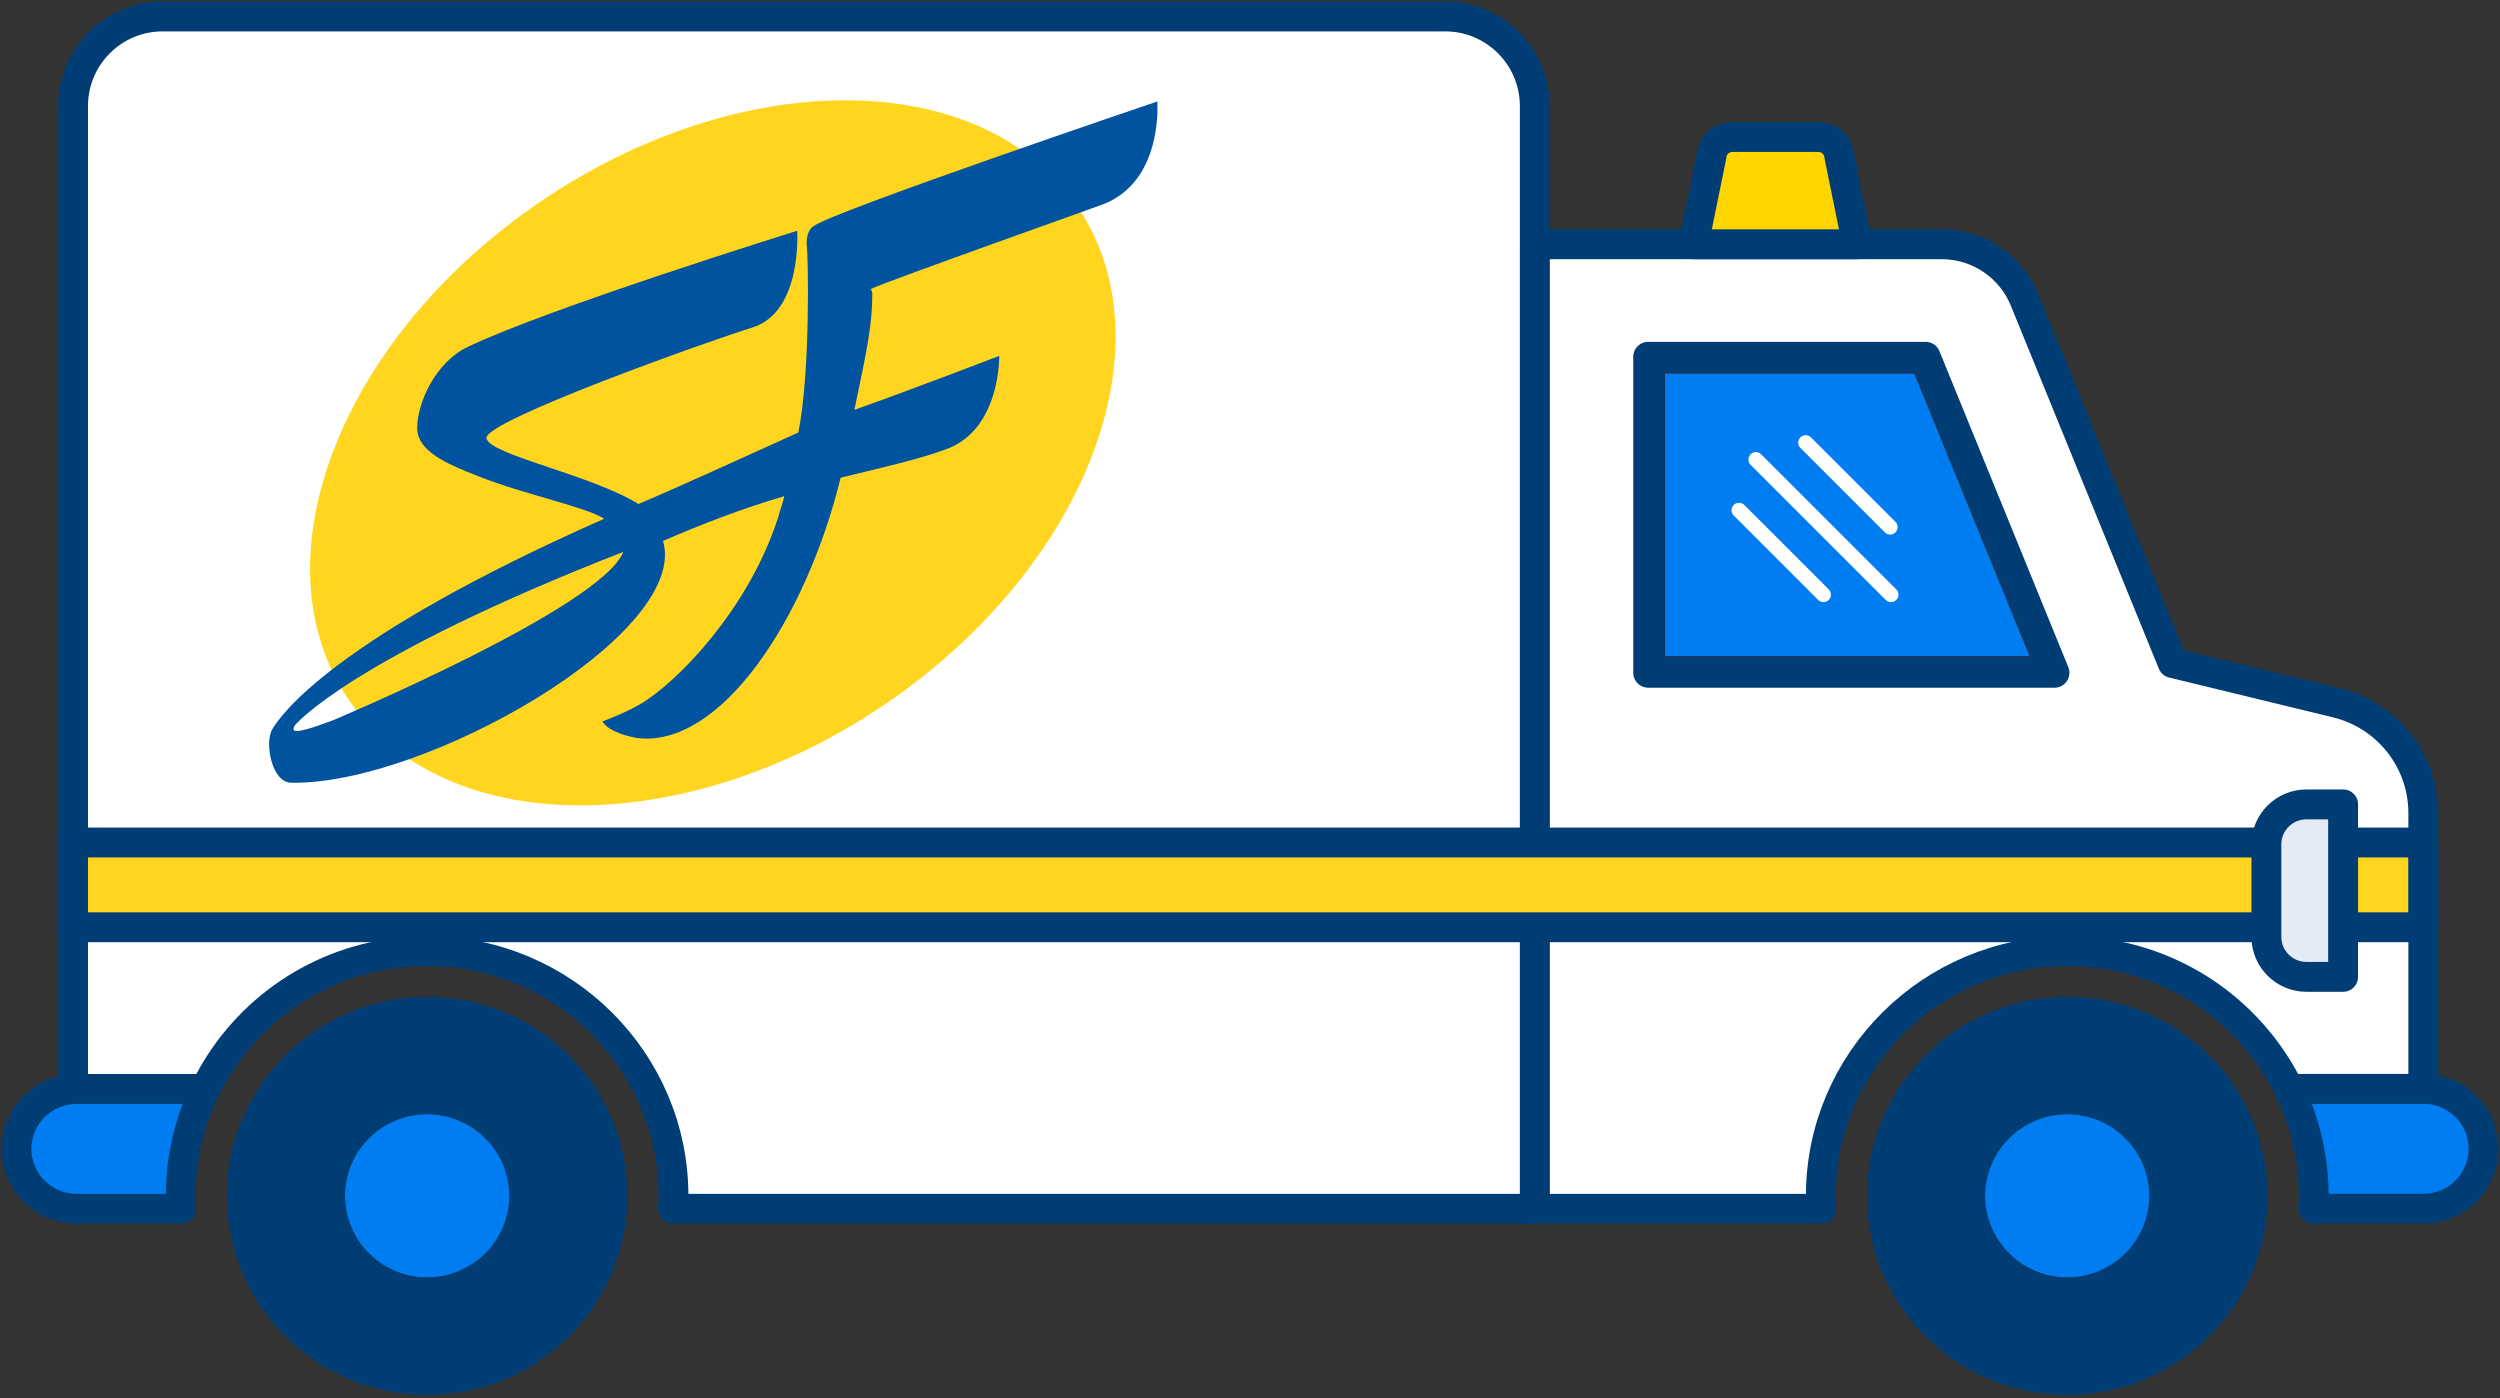 <svg width="152" height="85" viewBox="0 0 152 85" fill="none" xmlns="http://www.w3.org/2000/svg">
<rect x="0" y="0" width="152" height="85" fill="#333333" stroke="none"/>
<path d="M117.075 21.696L124.911 40.909H100.21V21.696H117.075Z" fill="#007DF0" stroke="#17365D" stroke-width="2.044" stroke-miterlimit="10" stroke-linecap="round" stroke-linejoin="round"/>
<path d="M125.689 67.739C128.44 67.739 130.681 69.966 130.681 72.704C130.681 75.442 128.44 77.668 125.689 77.668C122.933 77.668 120.691 75.442 120.691 72.704C120.691 69.971 122.933 67.739 125.689 67.739Z" fill="#007DF0"/>
<path d="M25.969 67.739C28.72 67.739 30.967 69.966 30.967 72.704C30.967 75.442 28.726 77.668 25.969 77.668C23.213 77.668 20.972 75.442 20.972 72.704C20.972 69.971 23.213 67.739 25.969 67.739Z" fill="#007DF0"/>
<path d="M15.7 66.207C17.86 62.841 21.652 60.609 25.971 60.609C32.695 60.609 38.149 66.027 38.149 72.706C38.149 72.974 38.137 73.235 38.125 73.497C37.716 79.81 32.431 84.809 25.971 84.809C19.51 84.809 14.226 79.81 13.816 73.497C13.799 73.235 13.793 72.974 13.793 72.706C13.793 70.317 14.489 68.085 15.7 66.207ZM30.968 72.706C30.968 69.974 28.727 67.742 25.971 67.742C23.215 67.742 20.973 69.968 20.973 72.706C20.973 75.444 23.215 77.671 25.971 77.671C28.727 77.671 30.968 75.444 30.968 72.706Z" fill="#003D75"/>
<path d="M135.959 66.209C137.165 68.087 137.861 70.313 137.861 72.708C137.861 72.97 137.849 73.231 137.838 73.493C137.428 79.812 132.15 84.806 125.689 84.806C119.228 84.806 113.944 79.806 113.534 73.493C113.517 73.231 113.511 72.97 113.511 72.708C113.511 66.029 118.965 60.611 125.689 60.611C130.008 60.611 133.8 62.843 135.959 66.209ZM130.681 72.708C130.681 69.976 128.439 67.744 125.689 67.744C122.933 67.744 120.691 69.97 120.691 72.708C120.691 75.446 122.933 77.673 125.689 77.673C128.439 77.673 130.681 75.446 130.681 72.708Z" fill="#003D75"/>
<path d="M10.989 72.705C10.989 72.961 10.995 73.217 11.007 73.496H4.669C2.644 73.496 1 71.862 1 69.851C1 68.845 1.41 67.933 2.071 67.276C2.738 66.619 3.657 66.212 4.663 66.212H12.488C11.51 68.223 10.989 70.438 10.989 72.705Z" fill="#007DF0" stroke="#003D75" stroke-width="1.817" stroke-miterlimit="10" stroke-linecap="round" stroke-linejoin="round"/>
<path d="M151 69.846C151 71.857 149.361 73.49 147.337 73.49H140.648C140.665 73.217 140.671 72.961 140.671 72.706C140.671 70.439 140.156 68.224 139.173 66.206H147.342C149.361 66.206 151 67.84 151 69.846Z" fill="#007DF0" stroke="#003D75" stroke-width="1.817" stroke-miterlimit="10" stroke-linecap="round" stroke-linejoin="round"/>
<path d="M96.22 15.378H93.14V73.905H96.22V15.378Z" fill="#E4EBF6"/>
<path d="M9.891 1C6.881 1 4.441 3.44 4.441 6.45V66.207H12.493C12.745 65.696 13.026 65.196 13.336 64.707C16.104 60.4 20.827 57.825 25.965 57.825C34.222 57.825 40.946 64.498 40.946 72.706C40.946 72.962 40.94 73.224 40.923 73.497H93.316V6.45C93.316 3.44 90.876 1 87.866 1H9.891Z" fill="white" stroke="#003D75" stroke-width="1.817" stroke-miterlimit="10" stroke-linecap="round" stroke-linejoin="round"/>
<path d="M142.035 42.725L132.098 40.312L123.1 18.242C122.263 16.191 120.269 14.85 118.053 14.85H93.323V73.494H110.732C110.715 73.215 110.709 72.965 110.709 72.709C110.709 64.507 117.427 57.827 125.69 57.827C130.828 57.827 135.551 60.403 138.325 64.71C138.635 65.193 138.922 65.693 139.167 66.204H147.337V49.427C147.337 46.247 145.148 43.474 142.035 42.725ZM100.211 40.905V21.692H117.076L124.912 40.905H100.211Z" fill="white" stroke="#003D75" stroke-width="1.817" stroke-miterlimit="10" stroke-linecap="round" stroke-linejoin="round"/>
<path d="M104.06 9.475L102.966 14.852H112.92L111.826 9.475C111.767 8.824 111.217 8.33 110.562 8.33H105.324C104.669 8.33 104.124 8.824 104.06 9.475Z" fill="#FFD500"/>
<path d="M111.826 9.475L112.921 14.852H102.966L104.061 9.475C104.119 8.824 104.669 8.33 105.325 8.33H110.562C111.218 8.33 111.762 8.824 111.826 9.475Z" stroke="#003D75" stroke-width="1.817" stroke-miterlimit="10" stroke-linecap="round" stroke-linejoin="round"/>
<path d="M147.33 51.226H4.441V56.377H147.33V51.226Z" fill="#FFD520" stroke="#003D75" stroke-width="1.817" stroke-miterlimit="10" stroke-linecap="round" stroke-linejoin="round"/>
<path d="M142.461 59.395H140.237C138.891 59.395 137.797 58.308 137.797 56.971V51.332C137.797 49.995 138.891 48.908 140.237 48.908H142.461V59.395Z" fill="#E4EBF6"/>
<path fill-rule="evenodd" clip-rule="evenodd" d="M65.441 12.462C71.257 20.879 66.078 34.447 53.877 42.772C41.67 51.096 27.057 51.021 21.24 42.603C15.423 34.186 20.602 20.618 32.81 12.293C45.011 3.968 59.624 4.044 65.441 12.462Z" fill="#FFD520"/>
<path fill-rule="evenodd" clip-rule="evenodd" d="M20.206 43.811C17.426 44.852 17.847 44.346 17.9 44.137C17.941 44.061 21.306 40.032 37.896 33.556C36.544 36.957 20.206 43.811 20.206 43.811ZM70.363 6.17C70.363 6.17 50.32 12.96 49.419 13.78C49.401 13.797 48.951 14.076 49.062 15.07C49.12 15.367 49.302 22.447 48.541 26.296C46.007 27.441 41.226 29.627 38.821 30.644C35.924 28.854 29.756 27.656 29.575 26.645C29.405 25.598 43.21 20.692 45.796 19.895C48.793 18.913 48.471 14.03 48.471 14.03C48.471 14.03 33.296 18.75 28.41 21.105C26.479 22.04 25.367 24.482 25.367 26.034C25.367 27.383 27.023 28.162 29.106 28.964C31.927 30.086 35.514 30.778 36.737 31.539C20.182 38.858 17.04 43.532 16.566 44.317C16.068 45.131 16.507 47.566 17.695 47.59C25.858 47.741 41.963 38.538 40.313 32.888C42.753 31.83 45.17 30.906 47.687 30.167C47.616 30.452 47.552 30.685 47.511 30.807C47.505 30.824 47.499 30.842 47.488 30.853C45.995 36.196 41.94 40.771 39.342 42.55C38.312 43.259 36.632 43.858 36.632 43.858C36.632 43.858 36.855 44.514 38.721 44.869C43.795 45.514 49.003 37.655 51.11 29.045C55.382 28.022 56.377 27.732 57.541 27.307C60.842 26.098 60.754 21.639 60.754 21.639C60.754 21.639 55.177 23.779 51.947 24.918C52.772 21.035 53.035 19.616 53.035 17.849C53.035 17.773 53 17.663 52.942 17.57C54.159 17.012 66.589 12.611 67.133 12.396C70.749 10.943 70.363 6.17 70.363 6.17Z" fill="#00539F"/>
<path d="M142.461 59.393H140.237C138.891 59.393 137.797 58.306 137.797 56.969V51.33C137.797 49.993 138.891 48.906 140.237 48.906H142.461V59.393Z" stroke="#003D75" stroke-width="1.817" stroke-miterlimit="10" stroke-linecap="round" stroke-linejoin="round"/>
<path d="M110.865 36.155L105.731 31.021" stroke="white" stroke-width="0.908" stroke-miterlimit="10" stroke-linecap="round" stroke-linejoin="round"/>
<path d="M114.92 32.047L109.786 26.913" stroke="white" stroke-width="0.908" stroke-miterlimit="10" stroke-linecap="round" stroke-linejoin="round"/>
<path d="M114.972 36.154L106.757 27.94" stroke="white" stroke-width="0.908" stroke-miterlimit="10" stroke-linecap="round" stroke-linejoin="round"/>
</svg>
